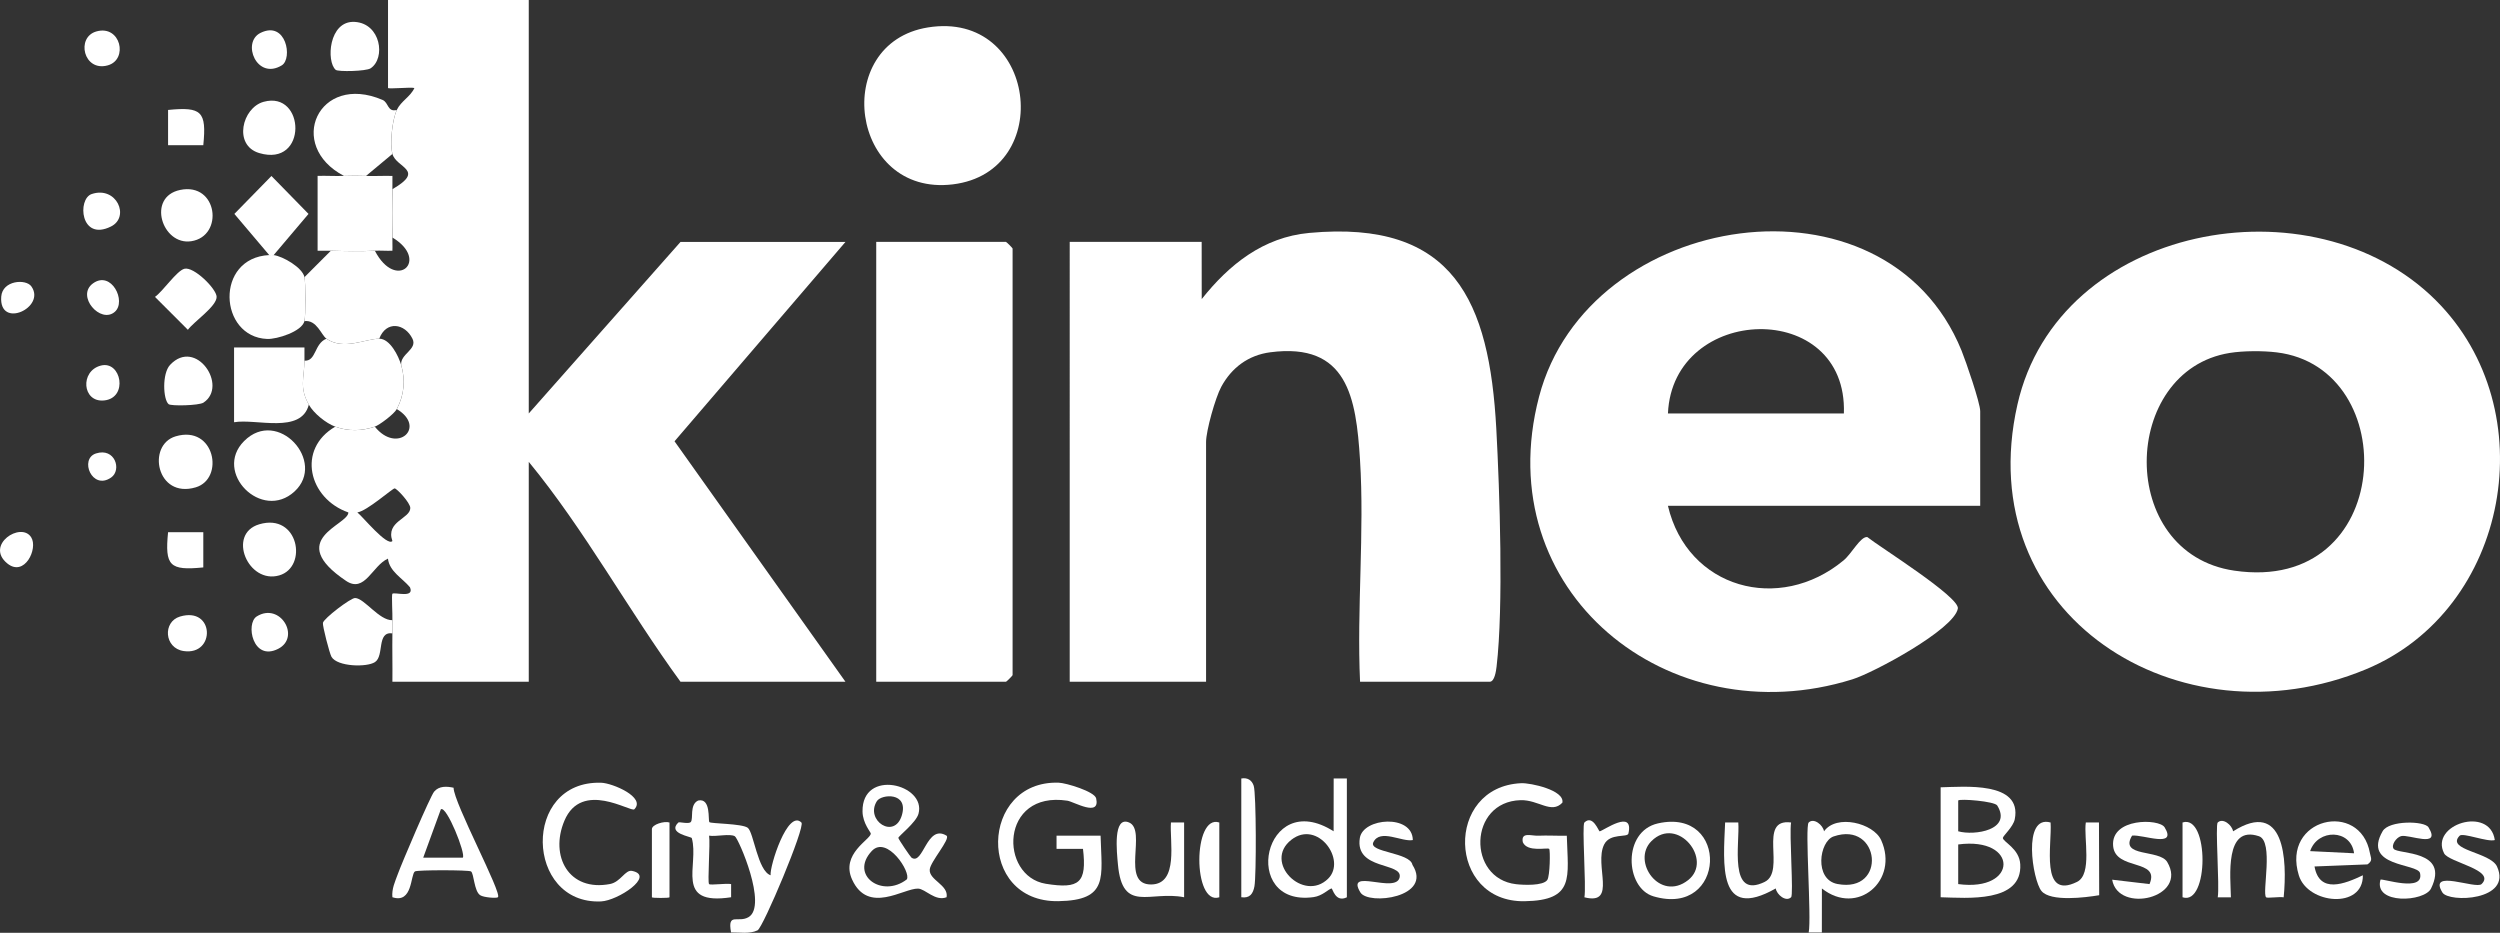 <?xml version="1.0" encoding="UTF-8"?><svg id="Layer_1" xmlns="http://www.w3.org/2000/svg" viewBox="0 0 919.08 342.92"><rect x="0" y="0" width="919.08" height="342.92" fill="#333333" stroke="none"/><defs><style>.cls-1{fill:#fff;}</style></defs><path class="cls-1" d="M145.88,40.42c1.53-3.26,5.05-4.89,6.47-8.07-1.4-.38-9.7.47-9.7-.02V0h51.74v152l55.79-63.06h60.64l-62.84,73.29,62.84,88.41h-60.64c-19.26-26.4-35.14-55.73-55.79-80.85v80.85h-50.13c.07-5.91-.09-11.88,0-17.79.03-1.61-.07-3.24,0-4.85.09-2.03-.36-9.37-.01-9.71.75-.74,8.25,1.8,6.47-2.39-2.81-3.39-7.53-5.75-8.1-10.53-5.76,2.58-8.5,12.83-15.4,8.18-22.7-15.29.89-20.49.85-25.16-14.61-5.09-19.06-23.27-4.82-31.53,4.71,1.74,9.79,1.64,14.55,0,8.22,10.24,19.15.19,8.08-6.47,2.73-5.17,3.23-10.65,1.62-16.17-.51-4.09,6.08-5.73,4.14-9.68-2.79-5.69-9.65-6.77-12.22-.02-5.01,0-13.07,4.4-19.4,0-1.92-1.34-3.54-7-8.08-6.47.46-1.95.45-14.15,0-16.17l9.7-9.7c5.27.15,10.92.28,16.17,0,7.83,15.11,20.33,3.49,6.47-4.85.18-5.86.18-11.92,0-17.79,12.28-7.08,1.35-7.82,0-12.94-1-3.78-.11-12.49,1.62-16.17ZM144.26,198.89c-2.56-7.23,6.54-8.18,6.58-12.11.02-1.93-4.99-7.24-5.76-7.23-.82,0-10.16,8.34-13.71,8.83,1.92,1.48,10.99,12.67,12.9,10.51Z"/><path class="cls-1" d="M895.59,110.52c40.2,40.19,27,113.6-25.82,135.55-68.56,28.49-145.65-19.86-128.09-97.37,14.99-66.17,108.44-83.65,153.91-38.19ZM819.74,129.75c-40.17,6.42-41.83,73.66,1.65,80.04,59.08,8.67,62.26-74.62,15.57-80.25-5.09-.61-12.16-.6-17.22.21Z"/><path class="cls-1" d="M727.99,185.95h-114.81c7.18,30.46,40.96,39.63,64.55,20.09,3.08-2.55,6.18-8.82,8.74-8.61,4.66,3.72,34.04,22.07,33.3,26.29-1.35,7.66-30.86,23.56-38.75,26.02-67.6,21.13-133.96-32.34-115.21-103.9,18-68.71,127.39-85.71,155.33-16.92,1.57,3.87,6.85,19.2,6.85,22.25v34.77ZM677.87,152c1.45-42.34-62.92-40.31-64.68,0h64.68Z"/><path class="cls-1" d="M500,250.63c-1.23-26.79,1.67-55.01-.02-81.64-1.44-22.73-4.52-43.21-33-39.48-8,1.05-14.19,5.62-18.01,12.7-2.19,4.07-5.58,16.18-5.58,20.29v88.13h-50.13V88.93h48.51l.02,21.02c10.08-12.68,22.6-22.76,39.53-24.32,53.26-4.93,66.23,25.19,68.77,72.04,1.25,23.07,2.68,65.39.1,87.38-.19,1.63-.74,5.58-2.51,5.58h-47.7Z"/><path class="cls-1" d="M322.13,250.63V88.93h47.7c.17,0,2.43,2.25,2.43,2.43v156.85c0,.17-2.25,2.43-2.43,2.43h-47.7Z"/><path class="cls-1" d="M341.11,10.09c40.01-6.48,47.19,53.08,9.17,57.69-37.77,4.58-45.04-51.88-9.17-57.69Z"/><path class="cls-1" d="M139.41,124.51c3.95,0,7.1,6.33,8.08,9.7,1.61,5.52,1.11,11-1.62,16.17-.99,1.88-6.42,5.9-8.08,6.47-4.77,1.64-9.84,1.74-14.55,0-3.43-1.27-7.9-4.89-9.7-8.08-3.61-6.38-1.67-9.81-1.62-16.17,4.37.28,3.55-6.27,8.08-8.08,6.33,4.4,14.39,0,19.4,0Z"/><path class="cls-1" d="M126.48,64.68c2.66-.11,5.42-.09,8.08,0,3.23.11,6.49-.1,9.71,0,.06,1.61-.06,3.24-.01,4.85.18,5.86.18,11.92,0,17.79-.05,1.62.08,3.24,0,4.85-2.15.11-4.33-.12-6.48,0-5.25.28-10.9.15-16.17,0-1.62-.05-3.24.07-4.85,0v-27.51c3.22-.1,6.48.14,9.71,0Z"/><path class="cls-1" d="M126.48,64.68c-21.44-11.18-9.43-38.04,14.15-27.95,2.3.98,1.75,4.57,5.26,3.69-1.73,3.68-2.61,12.39-1.62,16.17l-9.7,8.08c-2.66-.09-5.42-.11-8.08,0Z"/><path class="cls-1" d="M260.8,302.25c.56.57,12,.51,14.09,2.07,2.2,1.64,3.64,15.84,8.41,17.46-.41-3.24,6.26-24.39,11.33-19.39,1.53,1.51-14.09,38.63-16.13,39.63-2.9,1.42-6.61.72-9.74.78-1.42-7.58,2.6-3.36,6.44-5.64,7.07-4.19-3.69-28.86-5.03-29.71-1.73-1.09-6.98.21-9.49-.23.48,2.9-.64,17.18,0,17.8.52.5,6.3-.37,8.1,0v4.84c-21.13,3.22-11.64-11.84-14.46-21.75-.16-.56-9.13-1.69-4.95-5.72.37-.36,3.78.68,4.58-.19,1.05-1.13-.56-6.39,2.72-7.9,4.82-1.04,3.55,7.36,4.13,7.95Z"/><path class="cls-1" d="M113.54,148.76c-2.83,10.92-19.37,5.04-27.49,6.47v-27.49h25.88c.02,1.61,0,3.23,0,4.85-.05,6.36-1.99,9.79,1.62,16.17Z"/><path class="cls-1" d="M98.99,93.78c.51-.03,1.11-.07,1.62,0,3.41.45,10.53,4.56,11.32,8.08.45,2.02.46,14.22,0,16.17-.92,3.86-10.12,6.73-13.71,6.58-17.82-.71-19.32-29.86.77-30.84Z"/><path class="cls-1" d="M713.44,289.44c8.51-.18,30.07-2.31,27.25,11.75-.57,2.82-4.37,6.13-4.37,6.86.01,1.45,6.07,3.88,6.39,9.69.8,14.29-19.72,12.36-29.27,12.12v-40.42ZM734.24,296.12c-.96-1.54-13.61-2.57-14.34-1.84v11.33c5.99,1.69,19.92-.48,14.34-9.5ZM719.9,325.02c22.19,2.96,22.21-17.52,0-14.57v14.57Z"/><path class="cls-1" d="M398.14,312.07h-9.72s0-4.84,0-4.84l16.19-.02c.39,15.27,3.1,23.8-15.54,24.09-30.22.47-28.84-44.48.12-43.56,2.79.09,13.23,3.27,13.79,5.76,1.6,7.08-8.22,1.22-10.59.86-24.81-3.76-25.12,27.77-7.91,30.55,12.37,1.99,15.13-.36,13.66-12.84Z"/><path class="cls-1" d="M335.1,315.3c4.34,3.02,5.56-12.58,12.9-8.07,1.45,1.24-5.95,9.52-6.2,12.42-.34,3.9,7.01,5.67,6.2,10.2-4.2,1.62-7.81-3.09-10.5-3.17-5.29-.16-18.34,9.63-24.24-3.33-4.3-9.43,6.83-14.75,6.88-16.9.01-.49-2.98-3.75-3.05-8.1-.25-16.02,23.6-10.04,20.57.84-.9,3.25-7.41,8.21-7.4,8.85,0,.44,4.48,7.02,4.84,7.27ZM322.37,294.52c-4.48,7.08,6.53,14.36,9.21,5.11,2.45-8.5-7.55-7.72-9.21-5.11ZM333.36,323.3c1.73-2.51-7.29-16.41-12.87-10.44-8.29,8.87,3.82,17.44,12.87,10.44Z"/><path class="cls-1" d="M569.53,312.08c-.63-.61-8.01,1.36-9.69-2.45-.77-3.92,3.14-2.29,5.63-2.4,3.5-.16,7.05.09,10.54,0,.39,15.27,3.11,23.8-15.54,24.09-28.43.45-29.46-42.14-1.21-43.39,3.39-.15,16.02,2.55,15.12,7.16-4.06,4.28-8.78-1.11-15.37-.92-19.19.55-19.67,28.83-1.64,30.89,2.7.31,9.93.66,11.46-1.55,1.02-1.48,1.12-11.03.71-11.42Z"/><path class="cls-1" d="M166.75,289.6c.04,5.51,17.93,38.81,16.31,40.25-.5.45-5.22.11-6.52-.74-2.28-1.48-2.28-8.03-3.39-8.75-.86-.56-19.74-.57-20.6,0-1.69,1.11-.76,11.98-8.29,9.49-.31-3.07.99-5.74,1.99-8.51,1.43-3.97,11.91-28.57,13.35-30.3,1.8-2.16,4.66-1.99,7.14-1.45ZM170.13,315.3c1.26-1.19-5.98-19.32-8.06-17.77l-6.48,17.77h14.54Z"/><path class="cls-1" d="M495.15,286.21v43.66c-4.25,2.1-5.24-3.32-5.63-3.25-1.11.23-3.34,2.74-6.62,3.19-27.23,3.76-18.45-40.61,7.38-24.2l.02-19.41h4.84ZM488.28,323.01c6.87-6.82-3.86-21.77-13.5-14.31-10.65,8.25,4.49,23.26,13.5,14.31Z"/><path class="cls-1" d="M233.19,297.52c-1.21,1.22-19.34-10.89-25.7,4.21-5.47,12.98,1.6,26.19,16.78,23.26,3.93-.76,5.57-5.33,8.1-4.82,8.65,1.76-5.21,10.95-11.43,11.22-27.9,1.2-29.22-44.56.08-43.63,4.16.13,16.53,5.36,12.18,9.76Z"/><path class="cls-1" d="M108.28,180.68c-12.03,11.09-30.03-7.02-18.54-18.53,12.38-12.41,30.41,7.6,18.54,18.53Z"/><path class="cls-1" d="M664.93,302.38c1.9-1.84,5.28.95,5.64,3.24,4.54-6.43,18.18-3.04,21.01,3.25,6.66,14.78-8.72,28.12-21.79,17.76l-.02,16.18h-4.84c1.09-5.29-1.45-39.03,0-40.43ZM674.09,307.5c-5.28,1.81-7.25,15.85,1.42,17.49,18.4,3.48,15.72-23.36-1.42-17.49Z"/><path class="cls-1" d="M144.26,227.99c-.07,1.61.03,3.24,0,4.85-5.9-.76-2.9,8.27-6.41,10.57-2.99,1.97-13.83,1.72-15.98-1.93-.71-1.21-3.36-11.44-3.15-12.5.32-1.64,10.15-9.13,11.8-9.13,3.36,0,8.92,8.34,13.74,8.15Z"/><path class="cls-1" d="M850.89,318.55c1.8,10.12,11.1,6.42,17.77,3.23.21,12.57-20.23,10.65-23.52.08-6.58-21.18,22.6-27.82,26.12-8.23.33,1.82,1.17,2.72-.91,4.15l-19.46.76ZM865.43,313.69c-1.14-8.95-13.37-9.07-16.15-.79l16.15.79Z"/><path class="cls-1" d="M100.6,93.78c-.5-.07-1.1-.03-1.62,0l-12.82-15.14,13.63-13.94,13.63,13.94-12.82,15.14Z"/><path class="cls-1" d="M609.49,302.71c26.47-5.98,25.15,34.71-1.63,26.81-10.46-3.09-11.46-23.85,1.63-26.81ZM607.11,309.23c-7.45,7.44,3.14,22.5,13.51,14.32,9.37-7.38-3.92-23.9-13.51-14.32Z"/><path class="cls-1" d="M753.86,302.38c.58,8-3.96,28.58,9.72,21.83,5.69-2.8,2.4-16.2,3.23-21.85h4.84s.08,26.75.08,26.75c-5.12.86-17.89,2.48-21.22-1.55-3.28-3.98-7.11-28.17,3.35-25.18Z"/><path class="cls-1" d="M658.46,329.86c-1.9,1.84-5.28-.95-5.64-3.24-21.43,12.17-19.26-8.88-18.61-24.26h4.84c.62,7.52-3.73,28.45,9.72,21.84,7.93-3.9-2.83-23.47,9.69-21.83-.73,3.97.99,26.53,0,27.49Z"/><path class="cls-1" d="M435.32,329.86c-12.62-2.51-22.69,6.06-24.33-12.05-.4-4.42-1.93-18.01,4.11-15.43,6.68,2.86-3.35,22.88,8.11,22.78,10.25-.09,6.73-15.97,7.27-22.8h4.84v27.5Z"/><path class="cls-1" d="M815.31,302.38c1.9-1.84,5.28.95,5.64,3.24,18.9-11.96,19.96,10.35,18.6,24.26-1.57-.27-6.04.39-6.45,0-1.59-1.52,2.91-20.59-2.65-22.46-12.73-4.27-10.41,15.03-10.3,22.46h-4.84c.73-3.99-.99-26.54,0-27.5Z"/><path class="cls-1" d="M795.78,304.14c4.78,7.82-8.04,2.56-11.96,3.06-4.87,8.07,10.07,4.95,12.91,9.69,7.88,13.17-18.04,19.23-20.23,6.51l13.73,1.62c4.03-9.45-12.59-4.79-13.38-14.02-.89-10.4,16.95-10.1,18.92-6.86Z"/><path class="cls-1" d="M917.17,308.83c-2.68.84-11.73-2.82-12.92-1.6-5.22,5.37,11.29,5.96,13.74,11.35,5.72,12.56-17.73,13.38-20.09,9.52-5.4-8.82,12.32-1.05,14.42-3.1,5.35-5.22-12.08-7.93-13.79-11.29-5.42-10.6,16.84-17.59,18.64-4.88Z"/><path class="cls-1" d="M519.4,308.83c-3.95.82-12.08-4.33-14.53.84-1.76,3.72,13.53,3.69,14.39,8.27,7.64,11.98-16.18,14.97-19.13,10.15-5.69-9.29,13.08.65,14.42-5.54,1.23-5.66-16.53-2.53-14.63-14.48,1.19-7.47,19.34-8.85,19.48.75Z"/><path class="cls-1" d="M64.57,160.41c14.42-4.29,18.09,15.56,7.39,18.75-14.42,4.29-18.09-15.56-7.39-18.75Z"/><path class="cls-1" d="M892.79,304.14c4.87,7.92-7.33,2.43-10.1,3.25-1.82.54-3.69,3.34-2.7,4.67,1.56,2.11,20.73.29,13.74,14.58-2.43,4.97-21.21,5.99-18.59-3.24.56-.6,16.19,4.87,14.54-2.41-.83-3.66-21.39-2.17-13.75-15.41,2.35-4.08,15.39-3.82,16.86-1.44Z"/><path class="cls-1" d="M95.29,192.75c14.5-4.32,18.02,15.68,7.38,18.78-11.46,3.34-19.31-15.23-7.38-18.78Z"/><path class="cls-1" d="M96.92,37.43c15.35-4.23,16.32,24.18-1.63,18.84-9.61-2.86-6.31-16.65,1.63-18.84Z"/><path class="cls-1" d="M67.78,98.81c3.47-.91,11.86,7.41,11.86,10.34,0,3.53-8.39,9.08-10.57,12.1l-12.1-12.1c2.92-2.03,7.96-9.59,10.81-10.34Z"/><path class="cls-1" d="M66.22,69.83c13.84-2.9,16.22,16.98,4.1,18.85-10.71,1.65-16.47-16.26-4.1-18.85Z"/><path class="cls-1" d="M123.42,25.68c-3.53-3.01-2.58-18.15,6.95-17.63,9.65.53,11.5,13.36,5.87,17.07-1.65,1.09-11.92,1.32-12.82.56Z"/><path class="cls-1" d="M61.98,148.58c-2.03-1.73-2.44-11.26.55-14.44,9.51-10.12,21.5,7.8,12.27,13.88-1.66,1.09-11.93,1.32-12.82.56Z"/><path class="cls-1" d="M582.47,302.38c3.14-3.06,5.26,3.32,5.63,3.25,1.43-.29,12.64-8.4,10.56.79-.37,1.61-6.75-.28-8.92,4.04-3.81,7.56,4.96,22.49-7.26,19.42.73-3.98-.99-26.53,0-27.49Z"/><path class="cls-1" d="M456.34,329.86v-43.66c2.22-.41,3.89.56,4.57,2.7.94,2.96.98,33,.27,36.9-.51,2.79-1.73,4.52-4.84,4.05Z"/><path class="cls-1" d="M246.13,302.38v27.49c0,.32-6.47.32-6.47,0v-25.06c0-1.71,4.59-3.08,6.47-2.43Z"/><path class="cls-1" d="M448.26,302.38v27.49c-9.84,3.2-9.74-30.81,0-27.49Z"/><path class="cls-1" d="M802.37,329.86v-27.49c9.84-3.2,9.74,30.81,0,27.49Z"/><path class="cls-1" d="M74.74,195.65v12.95c-12.38,1.23-14.18-.55-12.95-12.95h12.95Z"/><path class="cls-1" d="M74.74,53.37h-12.95s0-12.95,0-12.95c12.4-1.23,14.18.58,12.95,12.95Z"/><path class="cls-1" d="M66.18,226.66c12.74-3.79,13.13,14.4,1.36,12.69-7.19-1.04-7.79-10.78-1.36-12.69Z"/><path class="cls-1" d="M33.72,71.33c9.13-3.06,14.19,8.42,7.06,11.95-11.27,5.59-12.42-10.16-7.06-11.95Z"/><path class="cls-1" d="M94.38,226.62c8.61-5.39,16.33,7.66,7.85,11.93-9.34,4.7-12-9.33-7.85-11.93Z"/><path class="cls-1" d="M103.6,24.02c-9.19,5.61-14.9-8.44-7.83-11.93,9.48-4.68,11.89,9.45,7.83,11.93Z"/><path class="cls-1" d="M35.46,11.55c8.92-2.49,11.79,10.35,4.16,12.48-8.92,2.49-11.79-10.35-4.16-12.48Z"/><path class="cls-1" d="M37.07,134.4c7.53-1.96,10.18,11.92,1.2,12.82-8.05.81-8.95-10.81-1.2-12.82Z"/><path class="cls-1" d="M11.45,197.5c2.66,4.16-2.47,14.82-8.79,9.62-8.25-6.78,5.04-15.48,8.79-9.62Z"/><path class="cls-1" d="M42.22,114.63c-5.22,4.61-14.42-5.81-8.03-10.45,6.74-4.88,12.4,6.59,8.03,10.45Z"/><path class="cls-1" d="M11.52,105.27c5.54,7.77-11.91,15.88-11.07,3.82.42-6.06,9.05-6.65,11.07-3.82Z"/><path class="cls-1" d="M35.29,166.7c6.99-2.23,9.55,6.06,5.58,8.84-7.02,4.92-11.8-6.85-5.58-8.84Z"/></svg>